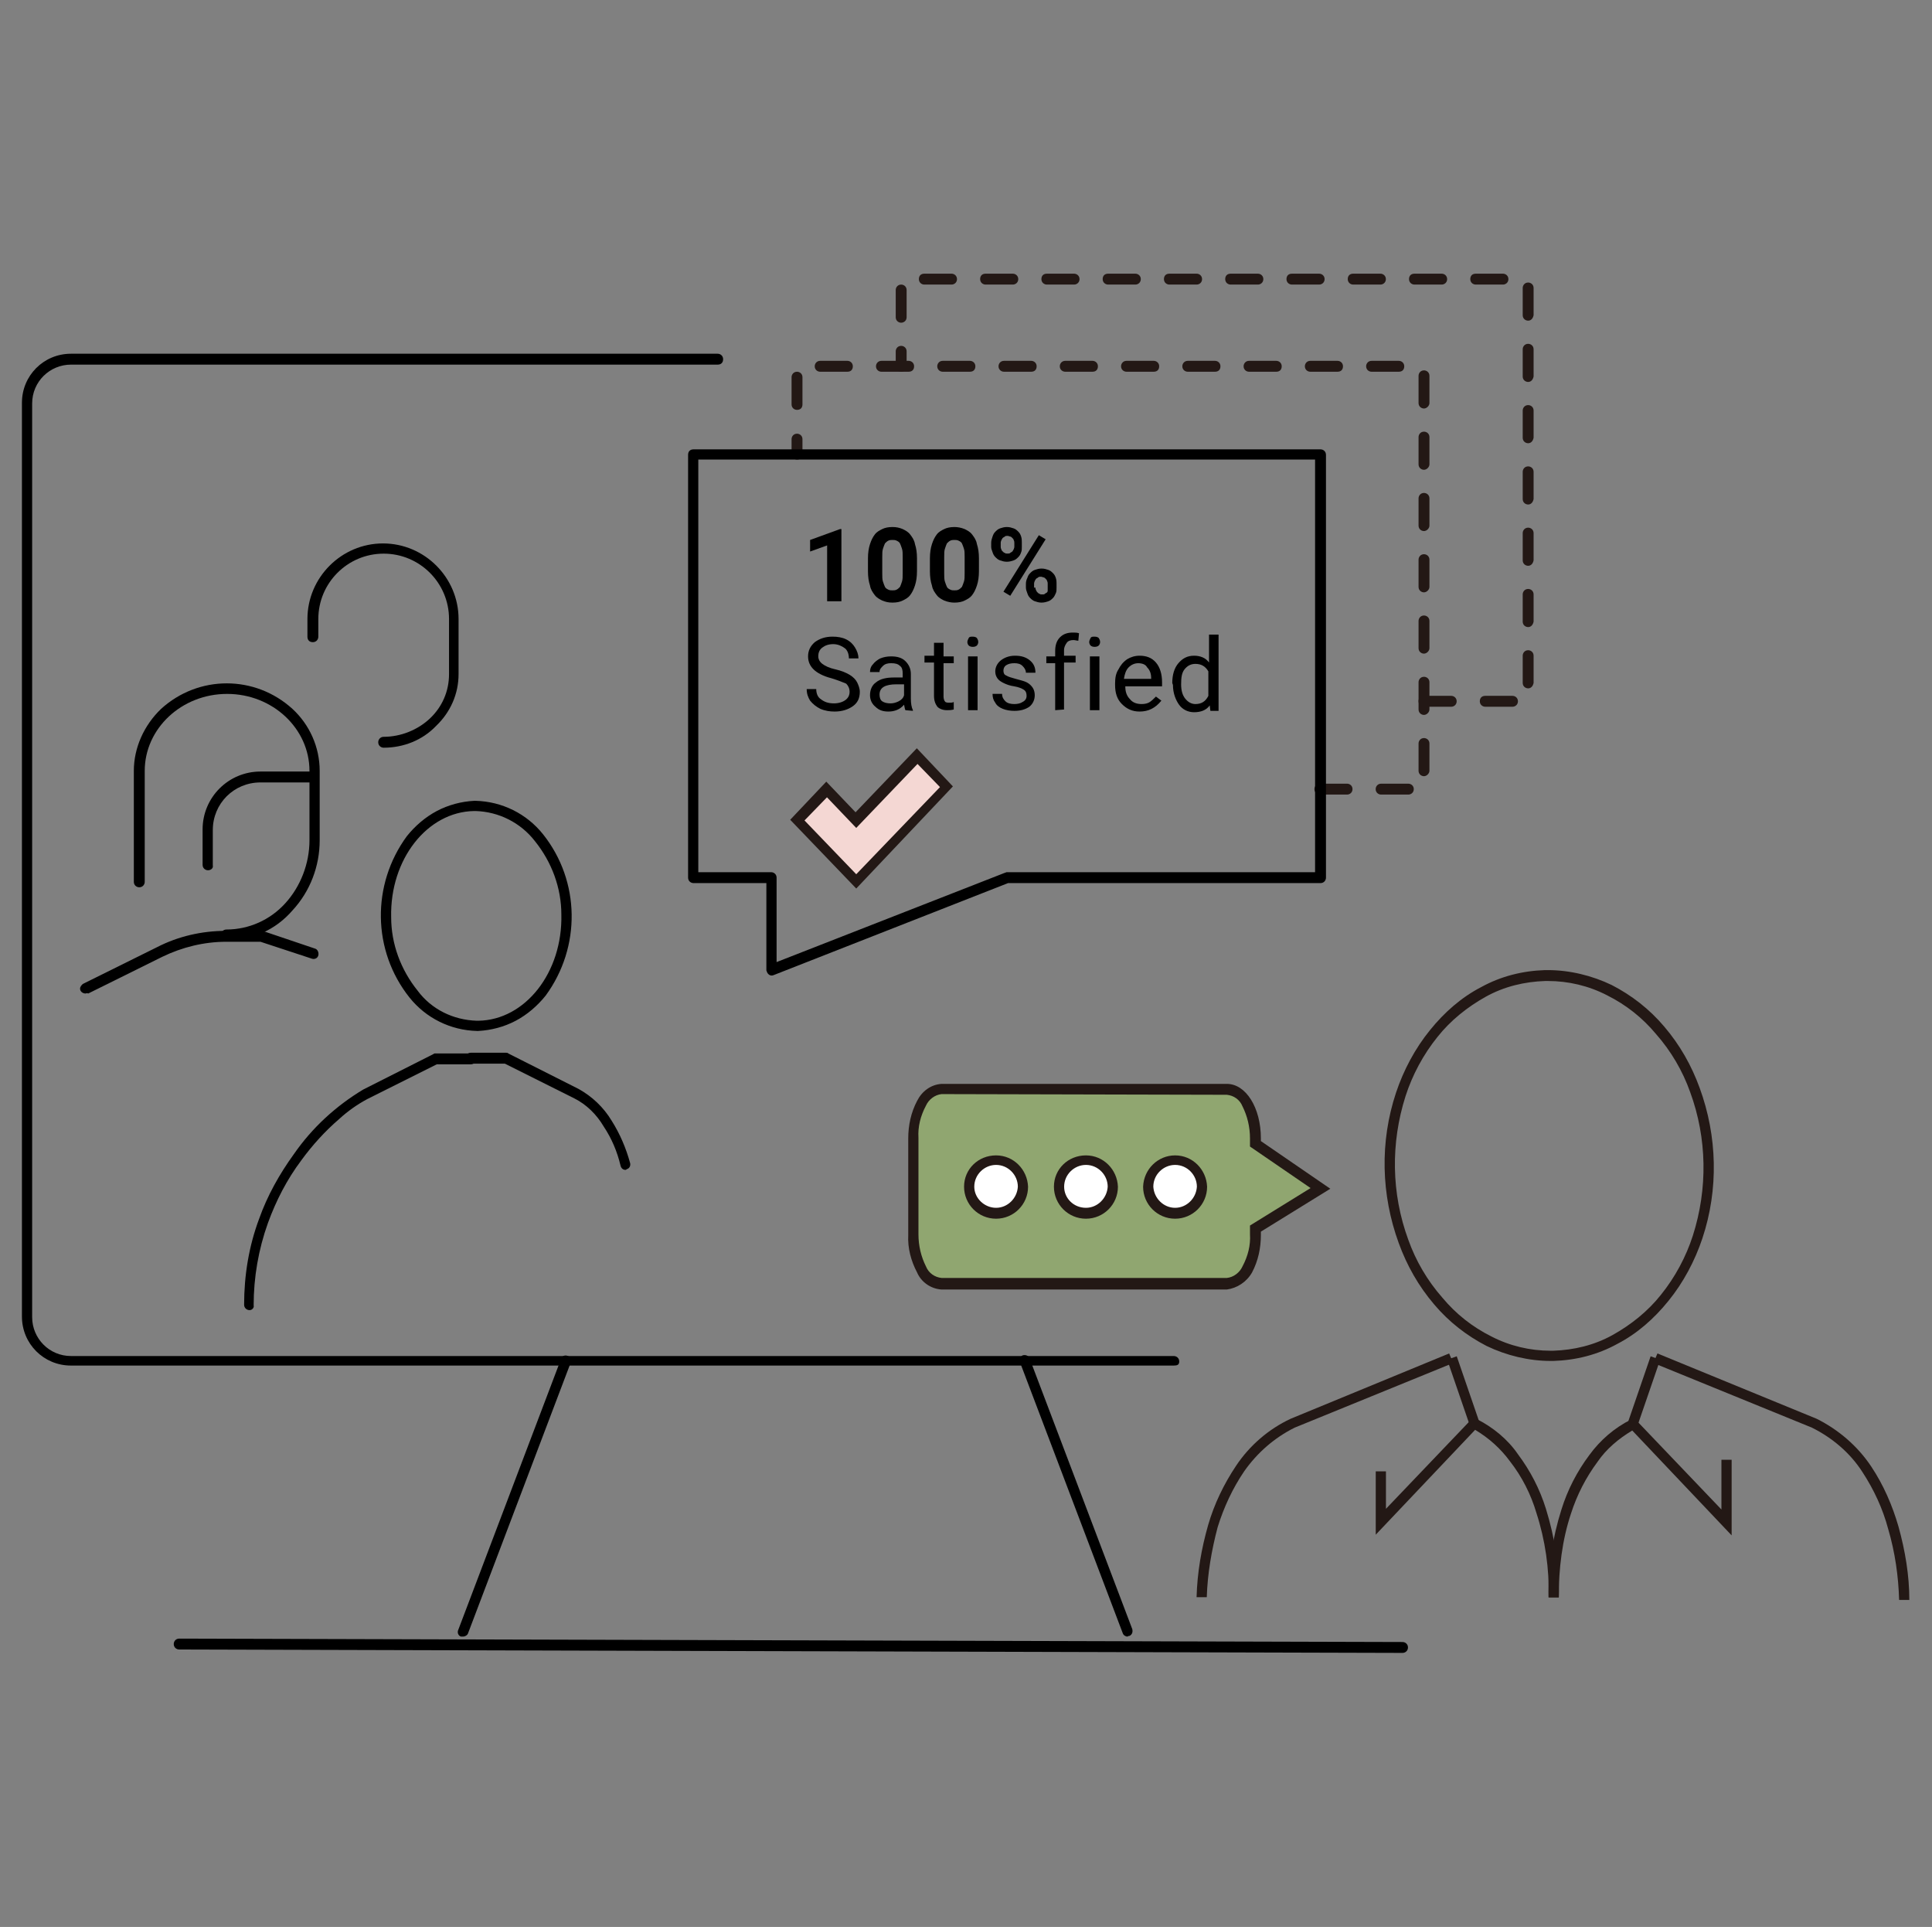 <?xml version="1.0" encoding="utf-8"?>
<!-- Generator: Adobe Illustrator 26.2.0, SVG Export Plug-In . SVG Version: 6.00 Build 0)  -->
<svg version="1.1" id="Layer_1" xmlns="http://www.w3.org/2000/svg" xmlns:xlink="http://www.w3.org/1999/xlink" x="0px" y="0px"
	 viewBox="0 0 283.8 283" style="enable-background:new 0 0 283.8 283;" xml:space="preserve">
<rect x="0" y="0" width="283.8" height="283" fill="#808080" stroke="none"/>
<style type="text/css">
	.st0{enable-background:new    ;}
	.st1{fill:#231815;}
	.st2{fill:#F4D7D3;}
	.st3{fill:#90A670;}
	.st4{fill:#FFFFFF;}
	.st5{fill:none;}
</style>
<g>
	<g>
		<g class="st0">
			<path d="M123.6,88.3h-2.1v-8.2L119,81v-1.7l4.4-1.6h0.2V88.3z"/>
			<path d="M134.7,83.9c0,0.8-0.1,1.5-0.3,2.1s-0.4,1-0.7,1.4s-0.7,0.6-1.1,0.8c-0.4,0.2-0.9,0.3-1.5,0.3s-1-0.1-1.5-0.3
				c-0.4-0.2-0.8-0.4-1.1-0.8s-0.6-0.8-0.7-1.4c-0.2-0.6-0.3-1.3-0.3-2.1V82c0-0.8,0.1-1.5,0.3-2.1c0.2-0.6,0.4-1,0.7-1.4
				s0.7-0.6,1.1-0.8c0.4-0.2,0.9-0.3,1.5-0.3s1,0.1,1.5,0.3c0.4,0.2,0.8,0.4,1.1,0.8s0.6,0.8,0.7,1.4c0.2,0.6,0.3,1.3,0.3,2.1V83.9z
				 M132.6,81.8c0-0.5,0-0.9-0.1-1.2c-0.1-0.3-0.2-0.6-0.3-0.8c-0.1-0.2-0.3-0.3-0.5-0.4s-0.4-0.1-0.6-0.1s-0.4,0-0.6,0.1
				c-0.2,0.1-0.3,0.2-0.5,0.4c-0.1,0.2-0.2,0.5-0.3,0.8s-0.1,0.7-0.1,1.2v2.4c0,0.5,0,0.9,0.1,1.2s0.2,0.6,0.3,0.8
				c0.1,0.2,0.3,0.3,0.5,0.4s0.4,0.1,0.6,0.1s0.4,0,0.6-0.1s0.3-0.2,0.5-0.4c0.1-0.2,0.2-0.5,0.3-0.8s0.1-0.7,0.1-1.2V81.8z"/>
			<path d="M143.8,83.9c0,0.8-0.1,1.5-0.3,2.1s-0.4,1-0.7,1.4s-0.7,0.6-1.1,0.8c-0.4,0.2-0.9,0.3-1.5,0.3c-0.5,0-1-0.1-1.5-0.3
				c-0.4-0.2-0.8-0.4-1.1-0.8s-0.6-0.8-0.7-1.4c-0.2-0.6-0.3-1.3-0.3-2.1V82c0-0.8,0.1-1.5,0.3-2.1s0.4-1,0.7-1.4s0.7-0.6,1.1-0.8
				c0.4-0.2,0.9-0.3,1.5-0.3c0.5,0,1,0.1,1.5,0.3c0.4,0.2,0.8,0.4,1.1,0.8s0.6,0.8,0.7,1.4c0.2,0.6,0.3,1.3,0.3,2.1V83.9z
				 M141.7,81.8c0-0.5,0-0.9-0.1-1.2s-0.2-0.6-0.3-0.8c-0.1-0.2-0.3-0.3-0.5-0.4s-0.4-0.1-0.6-0.1s-0.4,0-0.6,0.1
				c-0.2,0.1-0.3,0.2-0.5,0.4c-0.1,0.2-0.2,0.5-0.3,0.8s-0.1,0.7-0.1,1.2v2.4c0,0.5,0,0.9,0.1,1.2s0.2,0.6,0.3,0.8
				c0.1,0.2,0.3,0.3,0.5,0.4s0.4,0.1,0.6,0.1s0.4,0,0.6-0.1s0.3-0.2,0.5-0.4c0.1-0.2,0.2-0.5,0.3-0.8s0.1-0.7,0.1-1.2V81.8z"/>
			<path d="M145.6,79.7c0-0.3,0.1-0.6,0.2-0.9c0.1-0.3,0.2-0.5,0.4-0.7s0.4-0.4,0.7-0.5s0.6-0.2,1-0.2s0.7,0.1,1,0.2
				s0.5,0.3,0.7,0.5s0.3,0.4,0.4,0.7c0.1,0.3,0.1,0.6,0.1,0.9v0.6c0,0.3,0,0.6-0.1,0.8c-0.1,0.3-0.2,0.5-0.4,0.7s-0.4,0.4-0.7,0.5
				s-0.6,0.2-1,0.2s-0.7-0.1-1-0.2s-0.5-0.3-0.7-0.5s-0.3-0.4-0.4-0.7c-0.1-0.3-0.2-0.5-0.2-0.8V79.7z M147,80.3
				c0,0.1,0,0.2,0.1,0.4c0,0.1,0.1,0.2,0.2,0.3c0.1,0.1,0.2,0.2,0.3,0.2c0.1,0.1,0.2,0.1,0.4,0.1s0.3,0,0.4-0.1
				c0.1-0.1,0.2-0.1,0.3-0.2s0.1-0.2,0.2-0.3c0-0.1,0.1-0.2,0.1-0.4v-0.6c0-0.1,0-0.2-0.1-0.4c0-0.1-0.1-0.2-0.2-0.3
				c-0.1-0.1-0.2-0.2-0.3-0.2s-0.2-0.1-0.4-0.1s-0.3,0-0.4,0.1s-0.2,0.1-0.3,0.2s-0.1,0.2-0.2,0.3c0,0.1-0.1,0.2-0.1,0.4V80.3z
				 M148.4,87.5l-1-0.6l5.2-8.3l1,0.6L148.4,87.5z M150.7,85.7c0-0.3,0.1-0.6,0.2-0.8c0.1-0.3,0.2-0.5,0.4-0.7s0.4-0.4,0.7-0.5
				s0.6-0.2,1-0.2s0.7,0.1,1,0.2s0.5,0.3,0.7,0.5s0.3,0.4,0.4,0.7c0.1,0.3,0.1,0.6,0.1,0.8v0.6c0,0.3,0,0.6-0.1,0.8
				s-0.2,0.5-0.4,0.7s-0.4,0.4-0.7,0.5s-0.6,0.2-1,0.2s-0.7-0.1-1-0.2s-0.5-0.3-0.7-0.5s-0.3-0.4-0.4-0.7s-0.2-0.5-0.2-0.8V85.7z
				 M152.1,86.3c0,0.1,0,0.2,0.1,0.4s0.1,0.2,0.2,0.3c0.1,0.1,0.2,0.2,0.3,0.2c0.1,0.1,0.2,0.1,0.4,0.1s0.3,0,0.4-0.1
				c0.1-0.1,0.2-0.1,0.3-0.2s0.1-0.2,0.1-0.3s0-0.2,0-0.4v-0.6c0-0.1,0-0.2-0.1-0.4c0-0.1-0.1-0.2-0.2-0.3c-0.1-0.1-0.2-0.2-0.3-0.2
				s-0.2-0.1-0.4-0.1s-0.3,0-0.4,0.1c-0.1,0.1-0.2,0.1-0.3,0.2s-0.1,0.2-0.2,0.3c0,0.1-0.1,0.2-0.1,0.4v0.6H152.1z"/>
		</g>
		<g class="st0">
			<path d="M122.1,99.6c-1.2-0.3-2.1-0.8-2.6-1.3s-0.8-1.1-0.8-1.9s0.3-1.5,1-2.1c0.7-0.5,1.5-0.8,2.6-0.8c0.7,0,1.4,0.1,2,0.4
				s1,0.7,1.3,1.2s0.5,1,0.5,1.6h-1.4c0-0.6-0.2-1.2-0.6-1.5s-1-0.6-1.7-0.6s-1.2,0.2-1.6,0.5s-0.6,0.7-0.6,1.3
				c0,0.4,0.2,0.8,0.6,1.1s1,0.6,1.9,0.8c0.9,0.2,1.6,0.5,2.1,0.8s0.9,0.7,1.1,1.1s0.4,0.9,0.4,1.4c0,0.9-0.3,1.6-1,2.1
				s-1.6,0.8-2.7,0.8c-0.7,0-1.4-0.1-2.1-0.4c-0.6-0.3-1.1-0.7-1.5-1.2c-0.3-0.5-0.5-1-0.5-1.7h1.4c0,0.6,0.2,1.2,0.7,1.5
				c0.5,0.4,1.1,0.6,1.9,0.6c0.7,0,1.3-0.2,1.7-0.5s0.6-0.7,0.6-1.2s-0.2-0.9-0.5-1.2C123.8,100.2,123.1,99.9,122.1,99.6z"/>
			<path d="M133,104.3c-0.1-0.2-0.1-0.4-0.2-0.8c-0.6,0.7-1.4,1-2.3,1c-0.8,0-1.4-0.2-1.9-0.7c-0.5-0.4-0.8-1-0.8-1.7
				c0-0.8,0.3-1.5,0.9-1.9c0.6-0.5,1.5-0.7,2.6-0.7h1.3v-0.6c0-0.5-0.1-0.9-0.4-1.1c-0.3-0.3-0.7-0.4-1.3-0.4
				c-0.5,0-0.9,0.1-1.2,0.4s-0.5,0.5-0.5,0.9h-1.4c0-0.4,0.1-0.8,0.4-1.1c0.3-0.4,0.7-0.7,1.1-0.9c0.5-0.2,1-0.3,1.6-0.3
				c0.9,0,1.6,0.2,2.1,0.7s0.8,1.1,0.8,1.9v3.6c0,0.7,0.1,1.3,0.3,1.7v0.1L133,104.3L133,104.3z M130.8,103.3c0.4,0,0.8-0.1,1.2-0.3
				s0.7-0.5,0.8-0.9v-1.6h-1.1c-1.7,0-2.5,0.5-2.5,1.5c0,0.4,0.1,0.8,0.4,1S130.3,103.3,130.8,103.3z"/>
			<path d="M138.6,94.5v1.9h1.5v1h-1.5v4.9c0,0.3,0.1,0.6,0.2,0.7c0.1,0.2,0.4,0.2,0.7,0.2c0.2,0,0.4,0,0.6-0.1v1.1
				c-0.4,0.1-0.7,0.1-1,0.1c-0.6,0-1.1-0.2-1.4-0.5c-0.3-0.4-0.5-0.9-0.5-1.6v-4.9h-1.4v-1h1.4v-1.9h1.4V94.5z"/>
			<path d="M142.1,94.3c0-0.2,0.1-0.4,0.2-0.6c0.1-0.2,0.3-0.2,0.6-0.2s0.5,0.1,0.6,0.2c0.1,0.2,0.2,0.3,0.2,0.6
				c0,0.2-0.1,0.4-0.2,0.5s-0.3,0.2-0.6,0.2s-0.5-0.1-0.6-0.2C142.2,94.7,142.1,94.5,142.1,94.3z M143.6,104.3h-1.4v-7.9h1.4V104.3z
				"/>
			<path d="M150.8,102.2c0-0.4-0.1-0.7-0.4-0.9c-0.3-0.2-0.8-0.4-1.4-0.5c-0.7-0.1-1.2-0.3-1.6-0.5c-0.4-0.2-0.7-0.4-0.9-0.7
				c-0.2-0.3-0.3-0.6-0.3-1c0-0.6,0.3-1.2,0.8-1.6s1.2-0.7,2.1-0.7c0.9,0,1.6,0.2,2.2,0.7s0.8,1.1,0.8,1.8h-1.4c0-0.4-0.2-0.7-0.5-1
				s-0.7-0.4-1.2-0.4s-0.9,0.1-1.2,0.3c-0.3,0.2-0.4,0.5-0.4,0.8s0.1,0.6,0.4,0.7c0.3,0.2,0.7,0.3,1.4,0.5s1.2,0.3,1.6,0.5
				s0.7,0.5,0.9,0.8s0.3,0.7,0.3,1.1c0,0.7-0.3,1.3-0.8,1.7c-0.6,0.4-1.3,0.6-2.2,0.6c-0.6,0-1.2-0.1-1.7-0.3s-0.9-0.5-1.1-0.9
				c-0.3-0.4-0.4-0.8-0.4-1.3h1.4c0,0.5,0.2,0.8,0.5,1.1c0.3,0.3,0.8,0.4,1.3,0.4s0.9-0.1,1.2-0.3
				C150.6,102.9,150.8,102.6,150.8,102.2z"/>
			<path d="M155,104.3v-6.9h-1.3v-1h1.3v-0.8c0-0.8,0.2-1.5,0.7-2s1.1-0.7,1.9-0.7c0.3,0,0.6,0,0.9,0.1l-0.1,1.1
				c-0.2,0-0.5-0.1-0.7-0.1c-0.4,0-0.8,0.1-1,0.4s-0.4,0.6-0.4,1.1v0.8h1.7v1h-1.7v6.9L155,104.3L155,104.3z"/>
			<path d="M160,94.3c0-0.2,0.1-0.4,0.2-0.6c0.1-0.2,0.3-0.2,0.6-0.2s0.5,0.1,0.6,0.2c0.1,0.2,0.2,0.3,0.2,0.6
				c0,0.2-0.1,0.4-0.2,0.5s-0.3,0.2-0.6,0.2s-0.5-0.1-0.6-0.2C160.1,94.7,160,94.5,160,94.3z M161.5,104.3h-1.4v-7.9h1.4V104.3z"/>
			<path d="M167.4,104.5c-1.1,0-1.9-0.4-2.6-1.1c-0.7-0.7-1-1.6-1-2.8v-0.2c0-0.8,0.1-1.5,0.5-2.1c0.3-0.6,0.7-1.1,1.3-1.5
				c0.5-0.3,1.1-0.5,1.8-0.5c1,0,1.8,0.3,2.4,1s0.9,1.7,0.9,2.9v0.6h-5.4c0,0.8,0.2,1.4,0.7,1.9c0.4,0.5,1,0.7,1.7,0.7
				c0.5,0,0.9-0.1,1.2-0.3s0.6-0.5,0.9-0.8l0.8,0.6C169.7,104,168.7,104.5,167.4,104.5z M167.2,97.4c-0.5,0-1,0.2-1.4,0.6
				s-0.6,1-0.7,1.7h4v-0.1c0-0.7-0.2-1.2-0.6-1.6C168.3,97.6,167.8,97.4,167.2,97.4z"/>
			<path d="M172.2,100.3c0-1.2,0.3-2.2,0.9-2.9c0.6-0.7,1.3-1.1,2.3-1.1c0.9,0,1.7,0.3,2.2,1v-4.1h1.4v11.2h-1.2l-0.1-0.8
				c-0.5,0.7-1.3,1-2.3,1c-0.9,0-1.7-0.4-2.2-1.1s-0.9-1.7-0.9-2.9L172.2,100.3L172.2,100.3z M173.5,100.5c0,0.9,0.2,1.6,0.6,2.1
				c0.4,0.5,0.9,0.8,1.5,0.8c0.9,0,1.5-0.4,1.9-1.2v-3.6c-0.4-0.7-1-1.1-1.9-1.1c-0.7,0-1.2,0.3-1.6,0.8S173.5,99.5,173.5,100.5z"/>
		</g>
		<g id="Group_2331" transform="translate(1221.014 3936.51)">
			<g id="love_message" transform="translate(161.063 114.184)">
				<path id="path" class="st1" d="M-1159.9-3946.9h-4c-0.4,0-0.8-0.3-0.8-0.8s0.3-0.8,0.8-0.8h4c0.4,0,0.8,0.3,0.8,0.8
					S-1159.5-3946.9-1159.9-3946.9z M-1168.9-3946.9h-4c-0.4,0-0.8-0.3-0.8-0.8s0.3-0.8,0.8-0.8h4c0.4,0,0.8,0.3,0.8,0.8
					S-1168.5-3946.9-1168.9-3946.9z M-1157.6-3949.6c-0.4,0-0.8-0.3-0.8-0.8v-4c0-0.4,0.3-0.8,0.8-0.8c0.4,0,0.8,0.3,0.8,0.8v4
					C-1156.9-3949.9-1157.2-3949.6-1157.6-3949.6L-1157.6-3949.6L-1157.6-3949.6z M-1157.6-3958.6c-0.4,0-0.8-0.3-0.8-0.8v-4
					c0-0.4,0.3-0.8,0.8-0.8c0.4,0,0.8,0.3,0.8,0.8v4C-1156.9-3958.9-1157.2-3958.6-1157.6-3958.6L-1157.6-3958.6L-1157.6-3958.6z
					 M-1157.6-3967.6c-0.4,0-0.8-0.3-0.8-0.8v-4c0-0.4,0.3-0.8,0.8-0.8c0.4,0,0.8,0.3,0.8,0.8v4
					C-1156.9-3967.9-1157.2-3967.6-1157.6-3967.6L-1157.6-3967.6L-1157.6-3967.6z M-1157.6-3976.6c-0.4,0-0.8-0.3-0.8-0.8v-4
					c0-0.4,0.3-0.8,0.8-0.8c0.4,0,0.8,0.3,0.8,0.8v4C-1156.9-3976.9-1157.2-3976.6-1157.6-3976.6L-1157.6-3976.6L-1157.6-3976.6z
					 M-1157.6-3985.6c-0.4,0-0.8-0.3-0.8-0.8v-4c0-0.4,0.3-0.8,0.8-0.8c0.4,0,0.8,0.3,0.8,0.8v4
					C-1156.9-3985.9-1157.2-3985.6-1157.6-3985.6L-1157.6-3985.6L-1157.6-3985.6z M-1157.6-3994.6c-0.4,0-0.8-0.3-0.8-0.8v-4
					c0-0.4,0.3-0.8,0.8-0.8c0.4,0,0.8,0.3,0.8,0.8v4C-1156.9-3994.9-1157.2-3994.6-1157.6-3994.6L-1157.6-3994.6L-1157.6-3994.6z
					 M-1249.7-3996.1c-0.4,0-0.8-0.3-0.8-0.8v-2.2c0-0.4,0.3-0.8,0.8-0.8c0.4,0,0.8,0.3,0.8,0.8l0,0v2.2
					C-1248.9-3996.4-1249.3-3996.1-1249.7-3996.1L-1249.7-3996.1L-1249.7-3996.1z M-1249.7-4003.3c-0.4,0-0.8-0.3-0.8-0.8v-4
					c0-0.4,0.3-0.8,0.8-0.8c0.4,0,0.8,0.3,0.8,0.8v4C-1248.9-4003.6-1249.3-4003.3-1249.7-4003.3L-1249.7-4003.3L-1249.7-4003.3z
					 M-1157.6-4003.6c-0.4,0-0.8-0.3-0.8-0.8v-4c0-0.4,0.3-0.8,0.8-0.8c0.4,0,0.8,0.3,0.8,0.8v4
					C-1156.9-4003.9-1157.2-4003.6-1157.6-4003.6L-1157.6-4003.6L-1157.6-4003.6z M-1161.3-4008.9h-4c-0.4,0-0.8-0.3-0.8-0.8
					s0.3-0.8,0.8-0.8h4c0.4,0,0.8,0.3,0.8,0.8S-1160.9-4008.9-1161.3-4008.9z M-1170.3-4008.9h-4c-0.4,0-0.8-0.3-0.8-0.8
					s0.3-0.8,0.8-0.8h4c0.4,0,0.8,0.3,0.8,0.8S-1169.9-4008.9-1170.3-4008.9z M-1179.3-4008.9h-4c-0.4,0-0.8-0.3-0.8-0.8
					s0.3-0.8,0.8-0.8h4c0.4,0,0.8,0.3,0.8,0.8S-1178.9-4008.9-1179.3-4008.9z M-1188.3-4008.9h-4c-0.4,0-0.8-0.3-0.8-0.8
					s0.3-0.8,0.8-0.8h4c0.4,0,0.8,0.3,0.8,0.8S-1187.9-4008.9-1188.3-4008.9z M-1197.3-4008.9h-4c-0.4,0-0.8-0.3-0.8-0.8
					s0.3-0.8,0.8-0.8h4c0.4,0,0.8,0.3,0.8,0.8S-1196.9-4008.9-1197.3-4008.9z M-1206.3-4008.9h-4c-0.4,0-0.8-0.3-0.8-0.8
					s0.3-0.8,0.8-0.8h4c0.4,0,0.8,0.3,0.8,0.8S-1205.9-4008.9-1206.3-4008.9z M-1215.3-4008.9h-4c-0.4,0-0.8-0.3-0.8-0.8
					s0.3-0.8,0.8-0.8h4c0.4,0,0.8,0.3,0.8,0.8S-1214.9-4008.9-1215.3-4008.9z M-1224.3-4008.9h-4c-0.4,0-0.8-0.3-0.8-0.8
					s0.3-0.8,0.8-0.8h4c0.4,0,0.8,0.3,0.8,0.8S-1223.9-4008.9-1224.3-4008.9z M-1233.3-4008.9h-4c-0.4,0-0.8-0.3-0.8-0.8
					s0.3-0.8,0.8-0.8h4c0.4,0,0.8,0.3,0.8,0.8S-1232.9-4008.9-1233.3-4008.9z M-1242.3-4008.9h-4c-0.4,0-0.8-0.3-0.8-0.8
					s0.3-0.8,0.8-0.8h4c0.4,0,0.8,0.3,0.8,0.8S-1241.9-4008.9-1242.3-4008.9z"/>
				<path id="path_2" class="st1" d="M-1175.2-3934h-4c-0.4,0-0.8-0.3-0.8-0.8c0-0.4,0.3-0.8,0.8-0.8h4c0.4,0,0.8,0.3,0.8,0.8
					C-1174.4-3934.3-1174.8-3934-1175.2-3934z M-1184.2-3934h-4c-0.4,0-0.8-0.3-0.8-0.8c0-0.4,0.3-0.8,0.8-0.8h4
					c0.4,0,0.8,0.3,0.8,0.8C-1183.4-3934.3-1183.8-3934-1184.2-3934z M-1172.9-3936.7c-0.4,0-0.8-0.3-0.8-0.8v-4
					c0-0.4,0.3-0.8,0.8-0.8c0.4,0,0.8,0.3,0.8,0.8v4C-1172.1-3937.1-1172.5-3936.7-1172.9-3936.7z M-1172.9-3945.7
					c-0.4,0-0.8-0.3-0.8-0.8v-4c0-0.4,0.3-0.8,0.8-0.8c0.4,0,0.8,0.3,0.8,0.8v4C-1172.1-3946.1-1172.5-3945.7-1172.9-3945.7z
					 M-1172.9-3954.7c-0.4,0-0.8-0.3-0.8-0.8v-4c0-0.4,0.3-0.8,0.8-0.8c0.4,0,0.8,0.3,0.8,0.8v4
					C-1172.1-3955.1-1172.5-3954.7-1172.9-3954.7z M-1172.9-3963.7c-0.4,0-0.8-0.3-0.8-0.8v-4c0-0.4,0.3-0.8,0.8-0.8
					c0.4,0,0.8,0.3,0.8,0.8v4C-1172.1-3964.1-1172.5-3963.7-1172.9-3963.7z M-1172.9-3972.7c-0.4,0-0.8-0.3-0.8-0.8v-4
					c0-0.4,0.3-0.8,0.8-0.8c0.4,0,0.8,0.3,0.8,0.8v4C-1172.1-3973.1-1172.5-3972.7-1172.9-3972.7z M-1172.9-3981.7
					c-0.4,0-0.8-0.3-0.8-0.8v-4c0-0.4,0.3-0.8,0.8-0.8c0.4,0,0.8,0.3,0.8,0.8v4C-1172.1-3982.1-1172.5-3981.7-1172.9-3981.7z
					 M-1265-3983.2c-0.4,0-0.8-0.3-0.8-0.8v-2.2c0-0.4,0.3-0.8,0.8-0.8c0.4,0,0.8,0.3,0.8,0.8v2.2
					C-1264.2-3983.5-1264.5-3983.2-1265-3983.2z M-1265-3990.5c-0.4,0-0.8-0.3-0.8-0.8v-4c0-0.4,0.3-0.8,0.8-0.8
					c0.4,0,0.8,0.3,0.8,0.8v4C-1264.2-3990.8-1264.5-3990.5-1265-3990.5L-1265-3990.5L-1265-3990.5z M-1172.9-3990.7
					c-0.4,0-0.8-0.3-0.8-0.8v-4c0-0.4,0.3-0.8,0.8-0.8c0.4,0,0.8,0.3,0.8,0.8v4C-1172.1-3991.1-1172.5-3990.7-1172.9-3990.7
					L-1172.9-3990.7L-1172.9-3990.7z M-1176.6-3996.1h-4c-0.4,0-0.8-0.3-0.8-0.8c0-0.4,0.3-0.8,0.8-0.8h4c0.4,0,0.8,0.3,0.8,0.8
					C-1175.8-3996.4-1176.1-3996.1-1176.6-3996.1z M-1185.6-3996.1h-4c-0.4,0-0.8-0.3-0.8-0.8c0-0.4,0.3-0.8,0.8-0.8h4
					c0.4,0,0.8,0.3,0.8,0.8C-1184.8-3996.4-1185.1-3996.1-1185.6-3996.1z M-1194.6-3996.1h-4c-0.4,0-0.8-0.3-0.8-0.8
					c0-0.4,0.3-0.8,0.8-0.8h4c0.4,0,0.8,0.3,0.8,0.8C-1193.8-3996.4-1194.1-3996.1-1194.6-3996.1z M-1203.6-3996.1h-4
					c-0.4,0-0.8-0.3-0.8-0.8c0-0.4,0.3-0.8,0.8-0.8h4c0.4,0,0.8,0.3,0.8,0.8C-1202.8-3996.4-1203.1-3996.1-1203.6-3996.1z
					 M-1212.6-3996.1h-4c-0.4,0-0.8-0.3-0.8-0.8c0-0.4,0.3-0.8,0.8-0.8h4c0.4,0,0.8,0.3,0.8,0.8
					C-1211.8-3996.4-1212.1-3996.1-1212.6-3996.1z M-1221.6-3996.1h-4c-0.4,0-0.8-0.3-0.8-0.8c0-0.4,0.3-0.8,0.8-0.8h4
					c0.4,0,0.8,0.3,0.8,0.8C-1220.8-3996.4-1221.1-3996.1-1221.6-3996.1z M-1230.6-3996.1h-4c-0.4,0-0.8-0.3-0.8-0.8
					c0-0.4,0.3-0.8,0.8-0.8h4c0.4,0,0.8,0.3,0.8,0.8C-1229.8-3996.4-1230.1-3996.1-1230.6-3996.1z M-1239.6-3996.1h-4
					c-0.4,0-0.8-0.3-0.8-0.8c0-0.4,0.3-0.8,0.8-0.8h4c0.4,0,0.8,0.3,0.8,0.8C-1238.8-3996.4-1239.1-3996.1-1239.6-3996.1z
					 M-1248.6-3996.1h-4c-0.4,0-0.8-0.3-0.8-0.8c0-0.4,0.3-0.8,0.8-0.8h4c0.4,0,0.8,0.3,0.8,0.8
					C-1247.8-3996.4-1248.1-3996.1-1248.6-3996.1z M-1257.6-3996.1h-4c-0.4,0-0.8-0.3-0.8-0.8c0-0.4,0.3-0.8,0.8-0.8h4
					c0.4,0,0.8,0.3,0.8,0.8C-1256.8-3996.4-1257.1-3996.1-1257.6-3996.1z"/>
				<path id="path_4" d="M-1280.2-3984.7h92.1c0.4,0,0.8,0.3,0.8,0.8v62.1c0,0.4-0.3,0.8-0.8,0.8h-45.9l-34.4,13.5
					c-0.4,0.2-0.8,0-1-0.4c0-0.1-0.1-0.2-0.1-0.3v-12.8h-10.7c-0.4,0-0.8-0.3-0.8-0.8l0,0v-62.1
					C-1281-3984.4-1280.7-3984.7-1280.2-3984.7z M-1188.9-3983.2h-90.6v60.6h10.7c0.4,0,0.8,0.3,0.8,0.8v12.4l33.5-13.1
					c0.1,0,0.2-0.1,0.3-0.1h45.3L-1188.9-3983.2z"/>
				<path id="Vector_12" class="st2" d="M-1256.3-3921.3l-8.6-9l4.3-4.5l4.3,4.5l9-9.4l4.3,4.5L-1256.3-3921.3z"/>
				<path id="Vector_12_-_Outline" class="st1" d="M-1256.3-3920.2l-9.7-10.1l5.3-5.6l4.3,4.5l9-9.4l5.3,5.6L-1256.3-3920.2z
					 M-1263.9-3930.2l7.6,7.9l12.3-12.8l-3.3-3.4l-9,9.4l-4.3-4.5L-1263.9-3930.2z"/>
			</g>
			<g id="Group_2326" transform="translate(63.209 125.941)">
				<g id="Group_2325">
					<g id="Group_2324">
						<g id="Group_2323">
							<g id="Group_2322">
								<path id="Path_11249" d="M-1111.8-3861.9h-162c-4,0-7.2-3.2-7.2-7.2v-134.2c0-4,3.2-7.2,7.2-7.2h95c0.4,0,0.8,0.3,0.8,0.8
									s-0.3,0.8-0.8,0.8h-95c-3.1,0-5.7,2.5-5.7,5.7v134.2c0,3.1,2.5,5.7,5.7,5.7h162c0.4,0,0.8,0.3,0.8,0.8
									S-1111.3-3861.9-1111.8-3861.9L-1111.8-3861.9z"/>
								<path id="Line_7552" d="M-1216.2-3822.1c-0.1,0-0.2,0-0.3,0c-0.4-0.1-0.6-0.6-0.4-1l15.1-39.8c0.1-0.4,0.6-0.6,1-0.4
									c0.4,0.1,0.6,0.6,0.4,1l-15.1,39.8C-1215.6-3822.3-1215.9-3822.1-1216.2-3822.1z"/>
								<path id="Line_7553" d="M-1118.6-3822.1c-0.3,0-0.6-0.2-0.7-0.5l-15.1-39.8c-0.1-0.4,0-0.8,0.4-1c0.4-0.1,0.8,0,1,0.4
									l15.1,39.8c0.1,0.4,0,0.8-0.4,1C-1118.5-3822.2-1118.6-3822.1-1118.6-3822.1L-1118.6-3822.1z"/>
								<path id="Line_7554" d="M-1078.2-3819.7L-1078.2-3819.7l-179.7-0.5c-0.4,0-0.8-0.3-0.8-0.8c0-0.4,0.3-0.8,0.8-0.8l179.7,0.5
									c0.4,0,0.8,0.3,0.8,0.8S-1077.8-3819.7-1078.2-3819.7L-1078.2-3819.7z"/>
							</g>
						</g>
					</g>
				</g>
			</g>
			<g id="Group_2327" transform="translate(71.746 153.8)">
				<path id="Path_11250" d="M-1259.5-3952.2c-0.4,0-0.8-0.3-0.8-0.8c0-0.4,0.3-0.8,0.8-0.8c3.3,0,6.4-1.4,8.6-3.8
					c2.3-2.5,3.6-5.9,3.6-9.3v-10.2c0-6.2-5.4-11.3-12.1-11.3s-12.1,5.1-12.1,11.3v16.3c0,0.4-0.3,0.8-0.8,0.8
					c-0.4,0-0.8-0.3-0.8-0.8v-16.3c0-3.4,1.5-6.7,4-9.1c5.5-5,13.8-5,19.3,0c2.5,2.3,4,5.6,4,9.1v10.2c0,3.8-1.4,7.5-4,10.3
					C-1252.3-3953.7-1255.8-3952.2-1259.5-3952.2z"/>
				<path id="Path_11251" d="M-1262.2-3962.5c-0.4,0-0.8-0.3-0.8-0.8v-5.2c0-4.7,3.8-8.5,8.5-8.5h7.7c0.4,0,0.8,0.3,0.8,0.8
					s-0.3,0.8-0.8,0.8h-7.7c-3.9,0-7,3.1-7,7v5.2C-1261.4-3962.8-1261.8-3962.5-1262.2-3962.5z"/>
				<path id="Path_11252" d="M-1280.2-3944.4c-0.4,0-0.8-0.3-0.8-0.7c0-0.3,0.2-0.5,0.4-0.7l10.9-5.4c3.1-1.6,6.6-2.4,10.1-2.4h5.2
					c0.1,0,0.2,0,0.2,0l7.7,2.6c0.4,0.1,0.6,0.6,0.5,1s-0.5,0.6-0.9,0.5l-7.6-2.5h-5c-3.3,0-6.5,0.8-9.4,2.2l-10.9,5.4
					C-1280-3944.5-1280.1-3944.4-1280.2-3944.4z"/>
				<path id="Path_11253" d="M-1256.1-3897.9c-0.4,0-0.8-0.3-0.8-0.8c0-4.3,0.7-8.6,2.2-12.6c1.2-3.4,3-6.6,5.1-9.5
					c2.7-3.9,6.2-7.1,10.2-9.5l10.3-5.2c0.1-0.1,0.2-0.1,0.3-0.1h5.2c0.4,0,0.8,0.3,0.8,0.8c0,0.4-0.3,0.8-0.8,0.8h-5l-10.2,5.1
					c-1.5,0.8-2.9,1.8-4.1,2.9c-2.1,1.8-4,3.9-5.6,6.1c-2.1,2.8-3.7,5.9-4.9,9.2c-1.4,3.9-2.1,8-2.1,12.1
					C-1255.4-3898.3-1255.7-3897.9-1256.1-3897.9L-1256.1-3897.9z"/>
				<path id="Path_11254" d="M-1236.4-3980.5c-0.4,0-0.8-0.3-0.8-0.8c0-0.4,0.3-0.8,0.8-0.8c2.5,0,5-1,6.8-2.7s2.8-4,2.8-6.5v-8.1
					c0-5.3-4.3-9.6-9.6-9.6s-9.6,4.3-9.6,9.6l0,0v2.6c0,0.4-0.3,0.8-0.8,0.8s-0.8-0.3-0.8-0.8v-2.6c0-6.1,5-11.1,11.1-11.1
					s11.1,5,11.1,11.1v8.1c0,2.9-1.2,5.6-3.3,7.6C-1230.7-3981.6-1233.5-3980.5-1236.4-3980.5z"/>
				<path id="Path_11255" d="M-1200.9-3918.5c-0.3,0-0.6-0.2-0.7-0.6c-0.5-2.1-1.3-4-2.5-5.8c-1-1.7-2.5-3.2-4.3-4.1l-10.2-5.1h-5
					c-0.4,0-0.8-0.3-0.8-0.8c0-0.4,0.3-0.8,0.8-0.8h5.2c0.1,0,0.2,0,0.3,0.1l10.3,5.2c2,1.1,3.7,2.7,4.9,4.7c1.2,1.9,2.1,4,2.7,6.2
					c0.1,0.4-0.1,0.8-0.5,0.9C-1200.8-3918.5-1200.8-3918.5-1200.9-3918.5L-1200.9-3918.5z"/>
				<path id="Path_11256" d="M-1222.9-3972.7c3.9,0.1,7.5,1.9,9.9,4.9c5.5,6.9,5.6,16.6,0.4,23.7c-1.2,1.5-2.7,2.8-4.4,3.7
					c-1.7,0.9-3.6,1.4-5.5,1.5h-0.2c-3.9-0.1-7.5-1.9-9.9-4.9c-5.5-6.9-5.6-16.6-0.4-23.7c1.2-1.5,2.7-2.8,4.4-3.7
					c1.7-0.9,3.6-1.4,5.5-1.5H-1222.9z M-1222.7-3940.4h0.2c6.9-0.1,12.4-7.1,12.2-15.6c0-3.9-1.4-7.7-3.9-10.8
					c-2.1-2.7-5.3-4.3-8.7-4.4h-0.2c-6.9,0.1-12.4,7.1-12.2,15.6c0,3.9,1.4,7.7,3.9,10.8
					C-1229.4-3942.1-1226.2-3940.5-1222.7-3940.4L-1222.7-3940.4z"/>
			</g>
			<g id="engineer" transform="translate(235.756 216.362)">
				<path id="Path_11257" class="st1" d="M-1176.3-3917.9h-1.5l0,0c-0.1-3.5-0.6-7-1.6-10.4c-0.8-3-2.1-5.8-3.8-8.4
					c-1.8-2.8-4.4-5-7.4-6.5l-23.3-9.5l0.6-1.4l23.4,9.6c3.2,1.6,6,4,8,7c1.8,2.7,3.1,5.7,4,8.8
					C-1176.9-3925.1-1176.3-3921.5-1176.3-3917.9z"/>
				<path id="Path_11258" class="st1" d="M-1279.5-3918.3h-1.5c0.1-3.6,0.7-7.1,1.7-10.6c0.9-3.1,2.3-6,4.1-8.7c2-3,4.8-5.4,8-6.9
					l0,0l23.3-9.6l0.6,1.4l-23.3,9.5c-3,1.5-5.5,3.7-7.4,6.4c-1.7,2.5-3,5.3-3.9,8.2C-1278.8-3925.2-1279.4-3921.7-1279.5-3918.3z"
					/>
				<g id="Group_2328" transform="translate(26.319 56.318)">
					<path id="Path_11259" class="st1" d="M-1254.1-3974.6h-1.5c0.1-4.2-0.5-8.4-1.8-12.4c-0.8-2.7-2.1-5.3-3.9-7.6
						c-1.4-1.9-3.1-3.4-5.1-4.6l-14.6,15.4v-9.3h1.5v5.5l12.8-13.4l0.5,0.2c2.4,1.2,4.6,3,6.1,5.2c1.8,2.4,3.2,5.1,4.1,8
						C-1254.7-3983.4-1254-3979-1254.1-3974.6z"/>
					<path id="Line_7555" class="st1" d="M-1267.2-3999.9l-3.3-9.6l1.4-0.5l3.3,9.6L-1267.2-3999.9z"/>
				</g>
				<g id="Group_2329" transform="translate(51.698 56.318)">
					<path id="Path_11260" class="st1" d="M-1279.5-3974.6h-1.5c-0.1-4.4,0.6-8.8,1.9-12.9c0.9-2.9,2.3-5.6,4.1-8
						c1.6-2.2,3.7-4,6.1-5.2l0.5-0.2l12.8,13.4v-7.3h1.5v11.1l-14.6-15.4c-2,1.2-3.8,2.7-5.1,4.6c-1.7,2.3-3,4.8-3.9,7.6
						C-1279-3983-1279.5-3978.8-1279.5-3974.6z"/>
					<path id="Line_7556" class="st1" d="M-1267.9-3999.9l-1.4-0.5l3.3-9.6l1.4,0.5L-1267.9-3999.9z"/>
				</g>
				<path id="Path_11261" class="st1" d="M-1229.4-4010.4c3.2,0,6.5,0.8,9.4,2.2c2.9,1.5,5.5,3.5,7.7,6.1c2.3,2.7,4,5.7,5.2,9
					c2.6,7.1,2.8,14.9,0.4,22.1c-1.1,3.3-2.8,6.5-5,9.2c-2.1,2.6-4.6,4.8-7.5,6.3c-2.9,1.6-6.1,2.4-9.4,2.5c-0.1,0-0.3,0-0.4,0
					c-3.2,0-6.5-0.8-9.4-2.2c-2.9-1.5-5.5-3.5-7.7-6.1c-2.3-2.7-4-5.7-5.2-9c-2.6-7.1-2.8-14.9-0.4-22.1c1.1-3.3,2.8-6.5,5-9.2
					c2.1-2.6,4.6-4.8,7.5-6.3c2.9-1.6,6.1-2.4,9.4-2.5C-1229.6-4010.4-1229.5-4010.4-1229.4-4010.4z M-1229-3954.5
					c0.1,0,0.2,0,0.4,0c3-0.1,6-0.8,8.7-2.3s5.2-3.5,7.1-5.9c2.1-2.6,3.7-5.6,4.7-8.7c2.2-6.9,2.1-14.3-0.4-21.1
					c-1.1-3.1-2.8-6-5-8.5c-2-2.4-4.4-4.3-7.2-5.7c-2.7-1.4-5.7-2.1-8.7-2.1c-0.1,0-0.2,0-0.4,0c-3,0.1-6,0.8-8.7,2.3
					s-5.2,3.5-7.1,5.9c-2.1,2.6-3.7,5.6-4.7,8.7c-2.2,6.9-2.1,14.3,0.4,21.1c1.1,3.1,2.8,6,5,8.5c2,2.4,4.4,4.3,7.2,5.7
					C-1235-3955.2-1232-3954.5-1229-3954.5L-1229-3954.5z"/>
			</g>
			<g id="Group_2330" transform="translate(193.302 233.073)">
				<path id="Path_11262" class="st3" d="M-1276-3981h41.9c2.3,0,4.2-3.2,4.2-7.2v-0.9l9.6-5.9l-9.6-6.5v-0.8c0-4-1.9-7.2-4.2-7.2
					h-41.9c-2.3,0-4.2,3.2-4.2,7.2v14.2C-1280.2-3984.2-1278.4-3981-1276-3981z"/>
				<path id="Path_11262_-_Outline" class="st1" d="M-1234.1-3980.2h-41.9c-1.6-0.1-3-1.1-3.6-2.5c-0.9-1.7-1.4-3.6-1.3-5.5v-14.2
					c0-1.9,0.4-3.8,1.3-5.5c0.7-1.4,2-2.4,3.6-2.5h41.9c2.8,0,5,3.5,5,8v0.4l10.2,7l-10.2,6.3v0.5c0,1.9-0.4,3.8-1.3,5.5
					C-1231.2-3981.3-1232.6-3980.4-1234.1-3980.2z M-1276-4008.9c-1,0.1-1.9,0.8-2.3,1.7c-0.8,1.5-1.2,3.1-1.1,4.7v14.2
					c0,1.7,0.4,3.3,1.1,4.7c0.4,1,1.3,1.6,2.3,1.7h41.9c1-0.1,1.9-0.8,2.3-1.7c0.8-1.5,1.2-3.1,1.1-4.7v-1.3l8.9-5.5l-8.9-6.1v-1.2
					c0-1.7-0.4-3.3-1.1-4.7c-0.4-1-1.3-1.6-2.3-1.7L-1276-4008.9z"/>
				<ellipse id="Ellipse_154" class="st4" cx="-1268" cy="-3995.3" rx="3.9" ry="3.9"/>
				<path id="Ellipse_154_-_Outline" class="st1" d="M-1268-3999.9c2.6,0,4.6,2.1,4.7,4.6c0,2.6-2.1,4.7-4.7,4.7s-4.7-2.1-4.7-4.7
					C-1272.7-3997.9-1270.6-3999.9-1268-3999.9z M-1268-3992.2c1.7,0,3.1-1.4,3.2-3.1c0-1.7-1.4-3.2-3.2-3.2c-1.7,0-3.2,1.4-3.2,3.2
					C-1271.2-3993.6-1269.7-3992.2-1268-3992.2z"/>
				<ellipse id="Ellipse_155" class="st4" cx="-1254.8" cy="-3995.3" rx="3.9" ry="3.9"/>
				<path id="Ellipse_155_-_Outline" class="st1" d="M-1254.8-3999.9c2.6,0,4.6,2.1,4.7,4.6c0,2.6-2.1,4.7-4.7,4.7s-4.7-2.1-4.7-4.7
					C-1259.5-3997.9-1257.4-3999.9-1254.8-3999.9z M-1254.8-3992.2c1.7,0,3.1-1.4,3.2-3.1c0-1.7-1.4-3.2-3.2-3.2
					c-1.7,0-3.2,1.4-3.2,3.2C-1258-3993.6-1256.6-3992.2-1254.8-3992.2z"/>
				<ellipse id="Ellipse_156" class="st4" cx="-1241.7" cy="-3995.3" rx="3.9" ry="3.9"/>
				<path id="Ellipse_156_-_Outline" class="st1" d="M-1241.7-3999.9c2.6,0,4.6,2.1,4.7,4.6c0,2.6-2.1,4.7-4.7,4.7s-4.7-2.1-4.7-4.7
					C-1246.3-3997.9-1244.2-3999.9-1241.7-3999.9z M-1241.7-3992.2c1.7,0,3.1-1.4,3.2-3.1c0-1.7-1.4-3.2-3.2-3.2
					c-1.7,0-3.2,1.4-3.2,3.2C-1244.8-3993.6-1243.4-3992.2-1241.7-3992.2z"/>
			</g>
		</g>
	</g>
	<rect x="-0.1" y="0" class="st5" width="284" height="283"/>
</g>
</svg>
